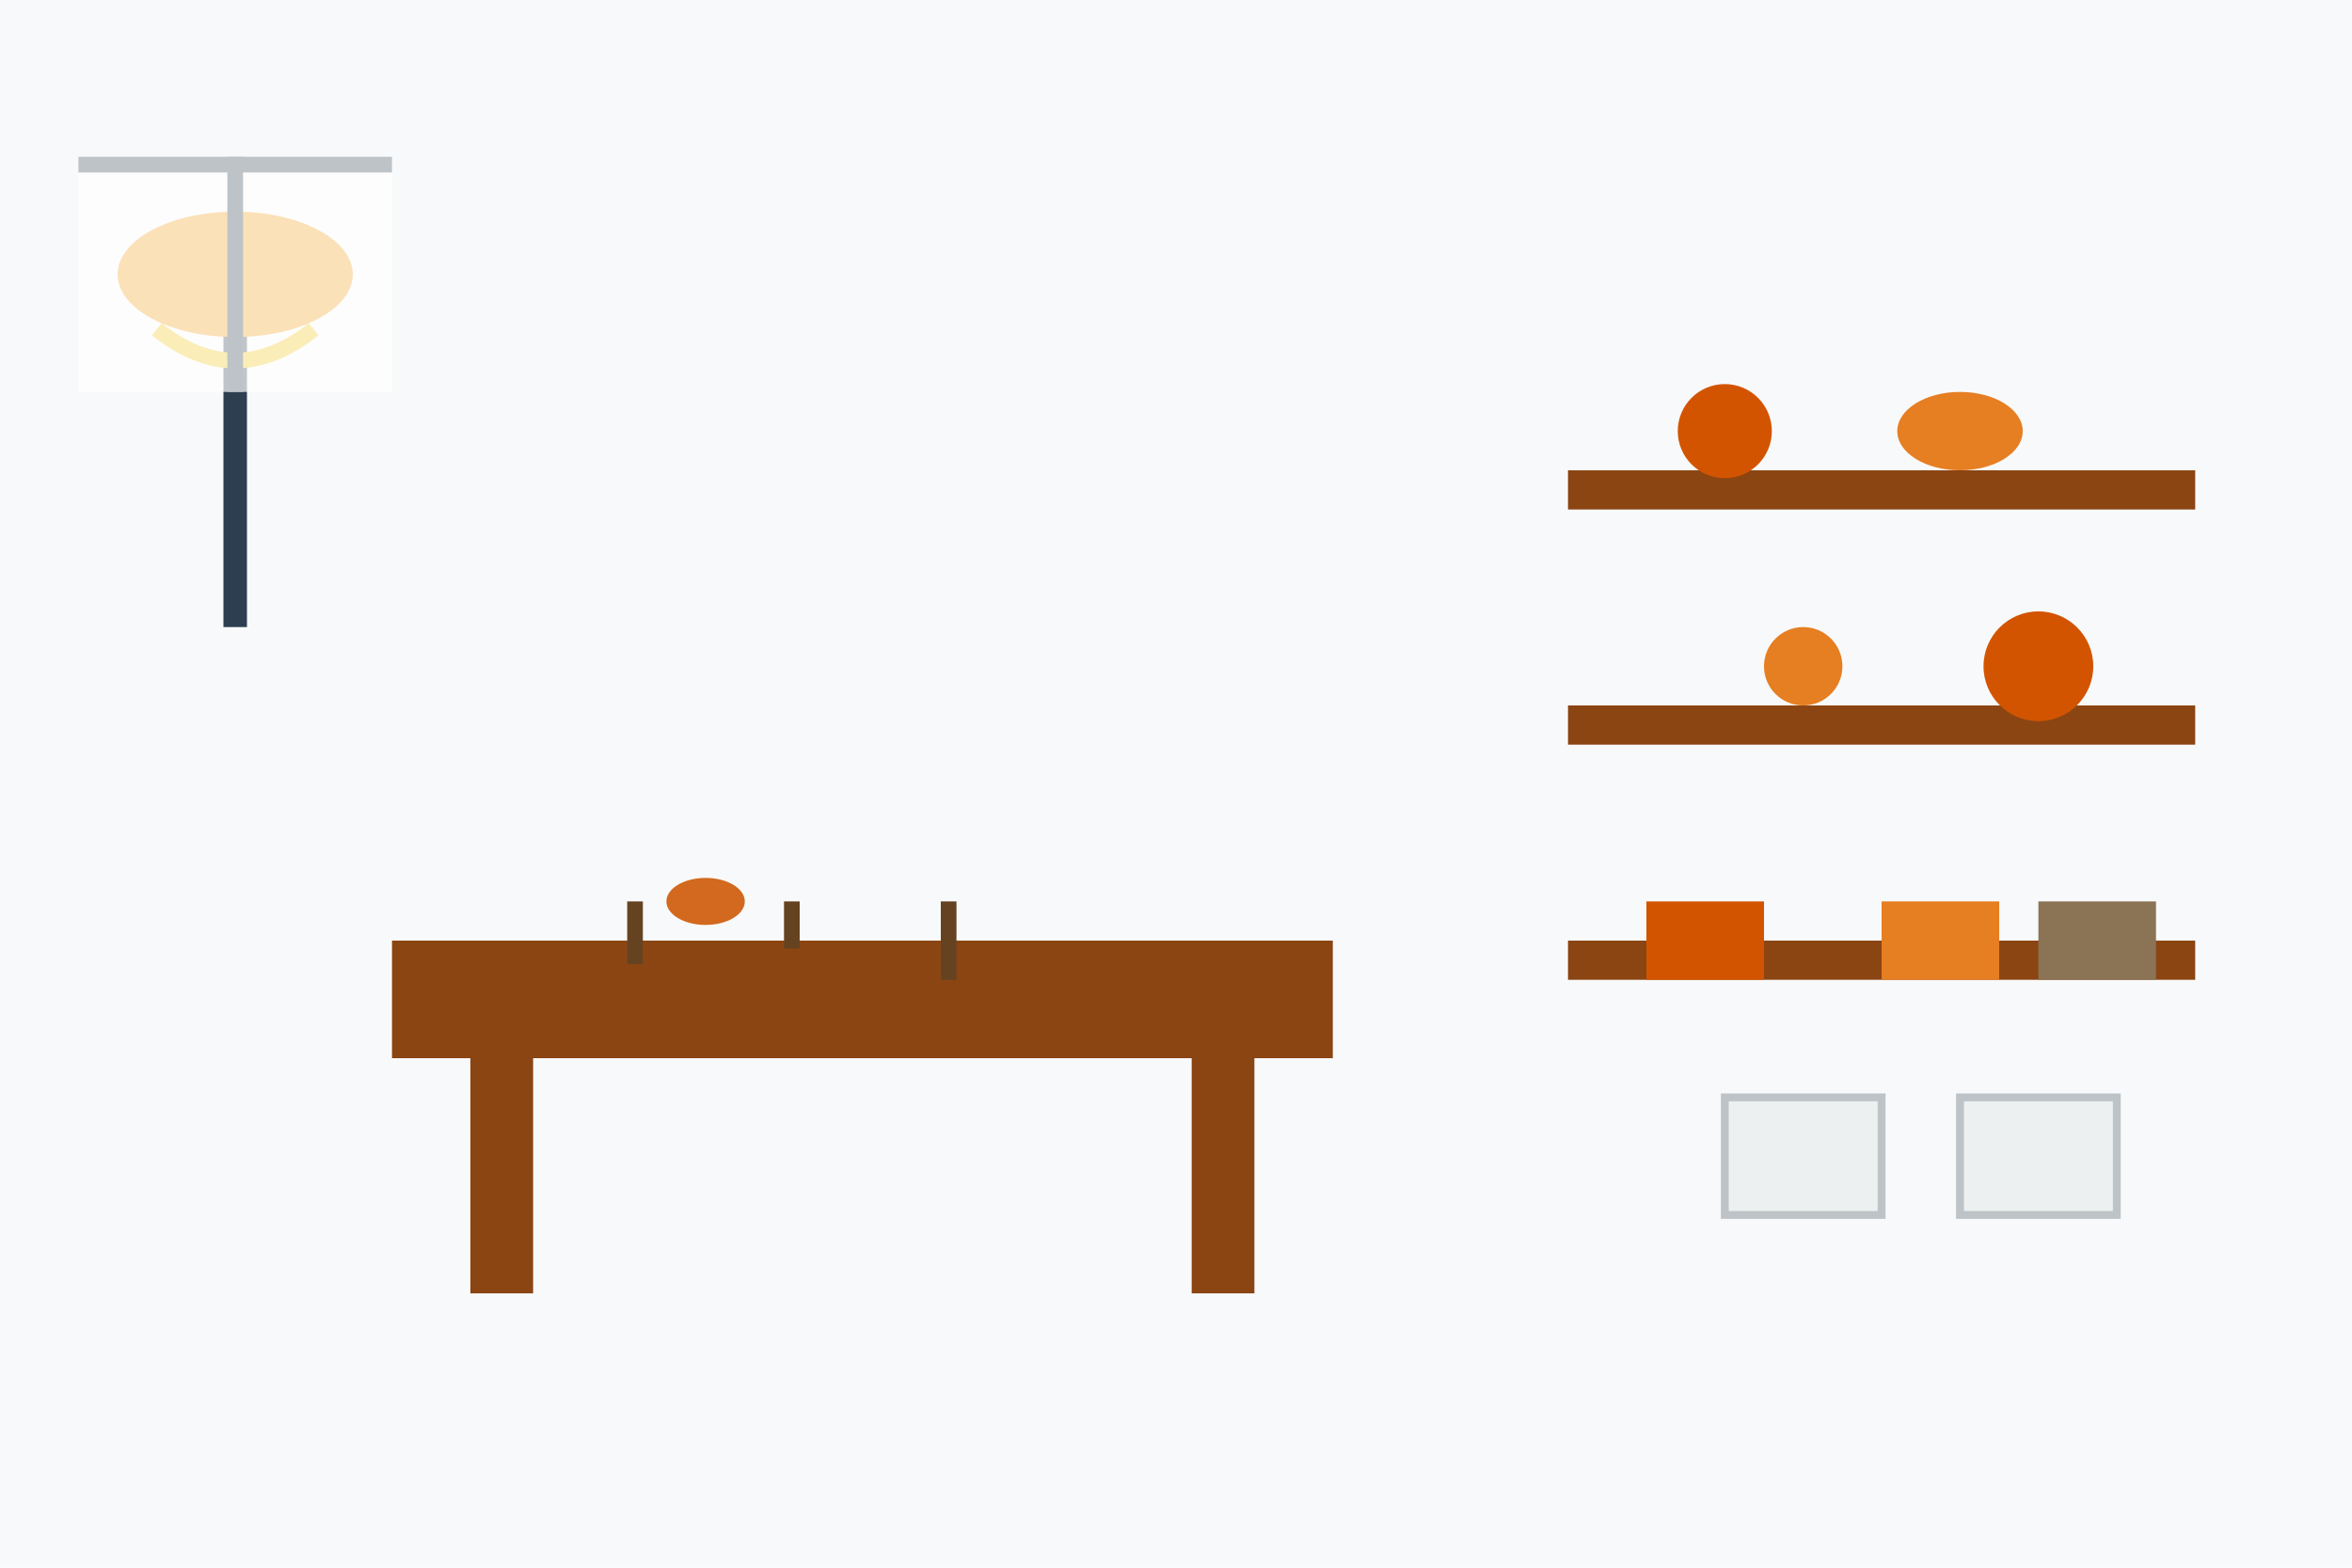 <svg viewBox="0 0 300 200" xmlns="http://www.w3.org/2000/svg">
  <!-- Home studio setup -->
  <rect x="0" y="0" width="300" height="200" fill="#f8f9fa"/>
  
  <!-- Table workspace -->
  <rect x="50" y="120" width="120" height="15" fill="#8b4513"/>
  <rect x="60" y="135" width="8" height="30" fill="#8b4513"/>
  <rect x="152" y="135" width="8" height="30" fill="#8b4513"/>
  
  <!-- Storage shelves -->
  <rect x="200" y="60" width="80" height="5" fill="#8b4513"/>
  <rect x="200" y="90" width="80" height="5" fill="#8b4513"/>
  <rect x="200" y="120" width="80" height="5" fill="#8b4513"/>
  
  <!-- Tools on table -->
  <rect x="80" y="115" width="2" height="8" fill="#654321"/>
  <rect x="100" y="115" width="2" height="6" fill="#654321"/>
  <rect x="120" y="115" width="2" height="10" fill="#654321"/>
  <ellipse cx="90" cy="115" rx="5" ry="3" fill="#d2691e"/>
  
  <!-- Clay storage -->
  <rect x="210" y="115" width="15" height="10" fill="#d35400"/>
  <rect x="240" y="115" width="15" height="10" fill="#e67e22"/>
  <rect x="260" y="115" width="15" height="10" fill="#8b7355"/>
  
  <!-- Works in progress on shelves -->
  <circle cx="220" cy="55" r="6" fill="#d35400"/>
  <ellipse cx="250" cy="55" rx="8" ry="5" fill="#e67e22"/>
  <circle cx="230" cy="85" r="5" fill="#e67e22"/>
  <circle cx="260" cy="85" r="7" fill="#d35400"/>
  
  <!-- Work lamp -->
  <line x1="30" y1="40" x2="30" y2="80" stroke="#2c3e50" stroke-width="3"/>
  <ellipse cx="30" cy="35" rx="15" ry="8" fill="#f39c12"/>
  <path d="M20 42 Q30 50 40 42" stroke="#f1c40f" stroke-width="2" fill="none"/>
  
  <!-- Window for natural light -->
  <rect x="10" y="20" width="40" height="30" fill="white" opacity="0.7"/>
  <rect x="10" y="20" width="40" height="2" fill="#bdc3c7"/>
  <rect x="29" y="20" width="2" height="30" fill="#bdc3c7"/>
  
  <!-- Organization boxes -->
  <rect x="220" y="140" width="20" height="15" fill="#ecf0f1" stroke="#bdc3c7"/>
  <rect x="250" y="140" width="20" height="15" fill="#ecf0f1" stroke="#bdc3c7"/>
</svg>